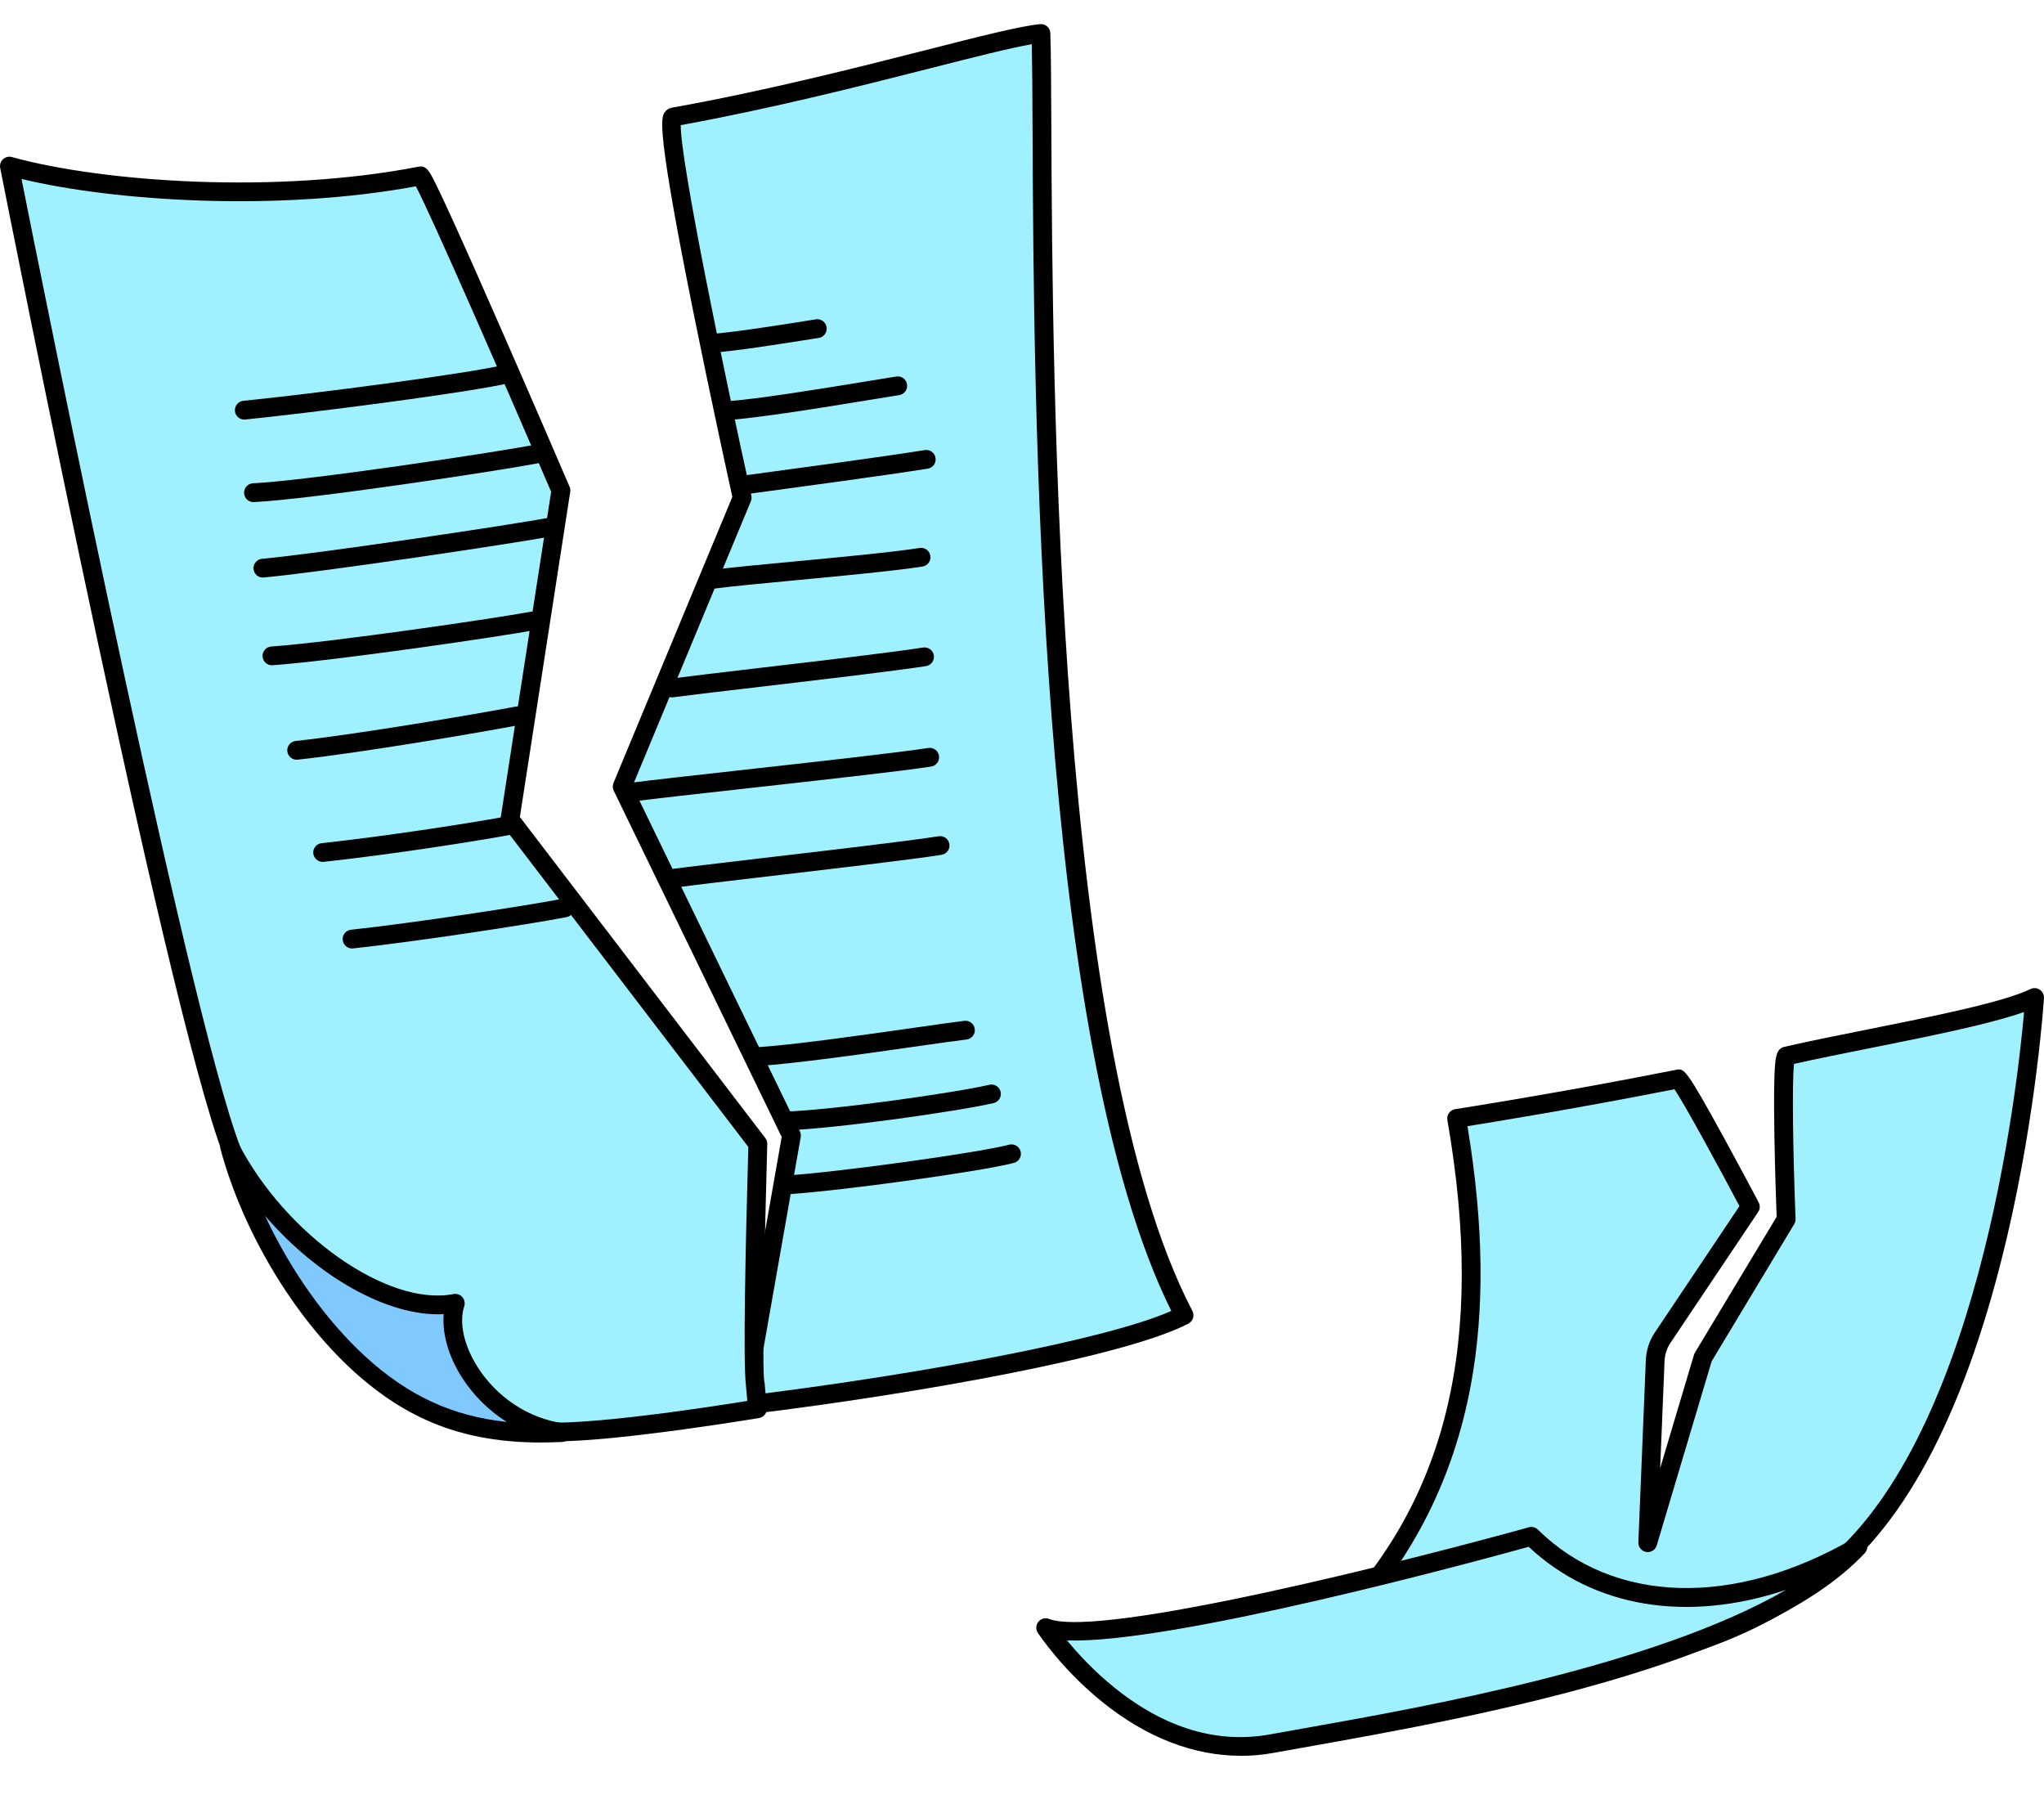 <?xml version="1.0" encoding="UTF-8"?>
<svg xmlns="http://www.w3.org/2000/svg" width="85" height="75" viewBox="0 0 85 75">
  <path d="M55.472 67.709C61.534 61.609 61.845 53.819 60.574 46.503C60.574 46.503 64.877 45.837 69.774 44.865C69.966 44.827 72.791 50.174 72.791 50.174L69.145 55.614C68.954 55.898 68.846 56.229 68.832 56.572L68.523 64.144L70.82 56.442L74.279 50.693C74.279 50.693 74.013 43.968 74.301 43.904C77.605 43.147 82.922 42.298 84.61 41.475C84.61 41.475 83.495 59.643 75.848 65.463C66.681 72.441 55.472 67.711 55.472 67.711V67.709Z" fill="#A0F1FF"></path>
  <path d="M64.043 69.665C63.389 69.665 62.769 69.636 62.191 69.591C58.227 69.28 55.436 68.119 55.321 68.069C55.2 68.019 55.115 67.912 55.09 67.784C55.065 67.656 55.104 67.525 55.196 67.433C60.202 62.395 61.788 55.765 60.19 46.569C60.171 46.465 60.196 46.359 60.257 46.273C60.318 46.189 60.411 46.131 60.514 46.115C60.558 46.109 64.868 45.438 69.698 44.48C70.038 44.412 70.099 44.402 71.696 47.316C72.419 48.635 73.128 49.976 73.134 49.99C73.201 50.117 73.194 50.271 73.114 50.39L69.468 55.829C69.318 56.054 69.232 56.315 69.221 56.586L69.038 61.042L70.444 56.329C70.453 56.298 70.467 56.268 70.483 56.239L73.882 50.59C73.867 50.179 73.815 48.749 73.79 47.328C73.773 46.342 73.77 45.553 73.784 44.98C73.809 43.966 73.85 43.603 74.212 43.521C75.23 43.288 76.415 43.05 77.669 42.8C80.314 42.27 83.312 41.672 84.438 41.121C84.563 41.061 84.71 41.07 84.825 41.148C84.941 41.225 85.006 41.358 84.999 41.497C84.995 41.542 84.703 46.132 83.476 51.373C81.816 58.456 79.329 63.302 76.084 65.771C72.012 68.871 67.544 69.663 64.043 69.663V69.665ZM56.167 67.551C57.159 67.9 59.426 68.592 62.279 68.814C65.806 69.088 70.983 68.674 75.612 65.151C82.236 60.109 83.887 45.304 84.171 42.075C82.745 42.581 80.249 43.081 77.823 43.566C76.663 43.799 75.564 44.018 74.605 44.233C74.516 45.002 74.563 47.981 74.669 50.676C74.672 50.753 74.654 50.828 74.613 50.893L71.179 56.598L68.896 64.252C68.84 64.441 68.651 64.558 68.458 64.525C68.264 64.493 68.124 64.321 68.131 64.124L68.442 56.551C68.459 56.137 68.59 55.735 68.822 55.392L72.336 50.146C71.381 48.344 70.052 45.907 69.632 45.287C65.714 46.06 62.176 46.639 61.025 46.823C61.704 50.929 61.748 54.468 61.156 57.631C60.444 61.442 58.767 64.776 56.166 67.55L56.167 67.551Z" fill="black"></path>
  <path d="M77.261 64.307C72.168 67.259 66.945 67.092 63.679 63.874C63.679 63.874 46.231 68.73 43.485 67.672C43.485 67.672 47.303 73.513 52.896 72.492C58.489 71.471 72.561 69.316 77.261 64.308V64.307Z" fill="#A0F1FF"></path>
  <path d="M51.6 73C49.642 73 47.677 72.242 45.849 70.77C44.167 69.415 43.199 67.948 43.158 67.886C43.066 67.744 43.074 67.558 43.182 67.426C43.288 67.295 43.467 67.247 43.625 67.308C45.78 68.138 58.758 64.84 63.576 63.499C63.711 63.461 63.856 63.499 63.954 63.597C67.096 66.695 72.119 66.839 77.066 63.971C77.233 63.874 77.447 63.914 77.567 64.066C77.688 64.218 77.678 64.435 77.545 64.577C73.114 69.299 60.926 71.462 54.379 72.625C53.864 72.716 53.391 72.8 52.966 72.878C52.511 72.961 52.056 73.002 51.598 73.002L51.6 73ZM44.371 68.2C44.807 68.731 45.483 69.475 46.355 70.174C48.452 71.858 50.63 72.508 52.827 72.108C53.253 72.029 53.728 71.945 54.245 71.854C59.252 70.965 68.779 69.274 74.265 66.103C70.18 67.466 66.281 66.856 63.572 64.311C61.223 64.96 48.667 68.364 44.373 68.202L44.371 68.2Z" fill="black"></path>
  <path d="M31.175 58.405C38.094 57.556 46.701 56.02 49.237 54.684C42.572 41.952 43.484 7.055 43.285 1.391C41.406 1.578 34.745 3.66 27.993 4.864C27.381 4.973 30.86 20.694 30.86 20.694L25.869 32.702L32.911 47.216L31.117 57.397L31.174 58.407L31.175 58.405Z" fill="#A0F1FF"></path>
  <path d="M31.175 58.796C31.085 58.796 30.996 58.764 30.925 58.705C30.843 58.636 30.793 58.535 30.786 58.427L30.73 57.417C30.729 57.388 30.73 57.358 30.735 57.328L32.507 47.272L25.521 32.872C25.473 32.772 25.47 32.655 25.512 32.552L30.455 20.658C30.305 19.979 29.558 16.564 28.863 13.121C27.268 5.228 27.493 4.892 27.642 4.67C27.71 4.568 27.812 4.5 27.929 4.479C31.77 3.795 35.661 2.804 38.503 2.082C40.774 1.503 42.415 1.086 43.25 1.003C43.356 0.992 43.464 1.027 43.545 1.097C43.627 1.167 43.675 1.269 43.678 1.377C43.706 2.172 43.712 3.562 43.72 5.323C43.769 15.8 43.895 43.63 49.585 54.502C49.685 54.693 49.612 54.929 49.421 55.029C46.818 56.401 38.164 57.942 31.225 58.793C31.209 58.794 31.194 58.796 31.178 58.796H31.175ZM31.511 57.419L31.542 57.966C38.232 57.127 45.977 55.712 48.709 54.504C43.111 43.247 42.991 16.722 42.938 5.325C42.932 3.86 42.925 2.652 42.908 1.838C42.02 1.991 40.519 2.372 38.694 2.837C35.9 3.548 32.096 4.515 28.308 5.203C28.299 6.717 30.068 15.293 31.244 20.608C31.261 20.686 31.255 20.769 31.224 20.842L26.3 32.688L33.264 47.042C33.3 47.116 33.311 47.2 33.297 47.281L31.511 57.419Z" fill="black"></path>
  <path d="M29.592 14.667C29.39 14.667 29.218 14.511 29.203 14.306C29.186 14.09 29.347 13.903 29.562 13.887C30.522 13.813 32.174 13.557 33.926 13.277C34.14 13.245 34.339 13.388 34.373 13.602C34.407 13.815 34.262 14.017 34.048 14.05C32.212 14.342 30.613 14.59 29.621 14.665C29.61 14.665 29.601 14.665 29.592 14.665V14.667Z" fill="black"></path>
  <path d="M30.132 17.474C29.929 17.474 29.757 17.316 29.743 17.11C29.729 16.894 29.892 16.708 30.107 16.694C31.475 16.602 34.106 16.17 36.027 15.856C36.484 15.781 36.907 15.712 37.273 15.654C37.487 15.62 37.687 15.765 37.719 15.979C37.754 16.192 37.608 16.394 37.395 16.427C37.031 16.484 36.609 16.553 36.153 16.628C34.217 16.945 31.566 17.378 30.16 17.474C30.151 17.474 30.142 17.474 30.134 17.474H30.132Z" fill="black"></path>
  <path d="M30.822 20.57C30.63 20.57 30.462 20.428 30.436 20.231C30.408 20.017 30.557 19.82 30.771 19.792L31.306 19.72C33.197 19.465 36.717 18.99 38.458 18.713C38.672 18.679 38.872 18.824 38.904 19.038C38.939 19.251 38.794 19.453 38.58 19.485C36.829 19.764 33.303 20.239 31.409 20.495L30.875 20.567C30.858 20.57 30.839 20.57 30.822 20.57Z" fill="black"></path>
  <path d="M29.6 24.481C29.407 24.481 29.239 24.338 29.214 24.142C29.186 23.927 29.334 23.73 29.548 23.702C30.26 23.605 31.606 23.479 33.032 23.344C34.959 23.163 37.143 22.957 38.242 22.782C38.456 22.749 38.655 22.893 38.689 23.107C38.723 23.319 38.578 23.521 38.364 23.554C37.24 23.732 35.043 23.94 33.105 24.123C31.687 24.257 30.349 24.384 29.653 24.478C29.636 24.481 29.617 24.481 29.6 24.481Z" fill="black"></path>
  <path d="M27.945 28.994C27.753 28.994 27.584 28.852 27.559 28.655C27.531 28.441 27.679 28.244 27.893 28.216C28.521 28.132 29.881 27.971 31.456 27.786C34.011 27.486 37.19 27.113 38.386 26.922C38.6 26.888 38.798 27.033 38.833 27.247C38.867 27.46 38.722 27.661 38.508 27.694C37.296 27.886 34.109 28.262 31.547 28.563C29.974 28.748 28.617 28.907 27.996 28.991C27.979 28.994 27.96 28.994 27.943 28.994H27.945Z" fill="black"></path>
  <path d="M26.363 33.315C26.171 33.315 26.002 33.172 25.977 32.975C25.949 32.761 26.097 32.564 26.311 32.536C26.973 32.447 28.724 32.252 30.749 32.027C33.733 31.695 37.445 31.281 38.602 31.098C38.816 31.064 39.016 31.209 39.048 31.423C39.083 31.636 38.938 31.838 38.724 31.87C37.549 32.056 33.981 32.453 30.835 32.803C28.813 33.029 27.069 33.222 26.414 33.312C26.397 33.315 26.378 33.315 26.361 33.315H26.363Z" fill="black"></path>
  <path d="M27.945 36.914C27.753 36.914 27.584 36.772 27.559 36.575C27.531 36.361 27.679 36.164 27.893 36.136C28.524 36.051 29.988 35.88 31.684 35.679C34.426 35.358 37.84 34.959 39.033 34.768C39.247 34.734 39.447 34.879 39.479 35.093C39.514 35.306 39.368 35.506 39.154 35.54C37.946 35.733 34.525 36.134 31.775 36.456C30.082 36.655 28.621 36.827 27.996 36.91C27.979 36.913 27.96 36.913 27.943 36.913L27.945 36.914Z" fill="black"></path>
  <path d="M32.693 46.994C32.484 46.994 32.31 46.828 32.303 46.617C32.295 46.401 32.463 46.22 32.679 46.214C34.717 46.144 39.706 45.435 41.142 45.101C41.353 45.051 41.562 45.182 41.611 45.393C41.659 45.603 41.529 45.814 41.319 45.862C39.857 46.203 34.778 46.923 32.705 46.995C32.701 46.995 32.696 46.995 32.691 46.995L32.693 46.994Z" fill="black"></path>
  <path d="M31.398 44.329C31.194 44.329 31.022 44.169 31.01 43.963C30.996 43.748 31.16 43.562 31.375 43.549C32.982 43.449 35.902 43.032 38.033 42.728C38.908 42.603 39.663 42.495 40.102 42.442C40.316 42.417 40.511 42.569 40.536 42.783C40.563 42.997 40.41 43.193 40.196 43.218C39.765 43.269 39.014 43.377 38.144 43.501C36 43.807 33.063 44.226 31.425 44.327C31.417 44.327 31.408 44.327 31.4 44.327L31.398 44.329Z" fill="black"></path>
  <path d="M32.693 49.657C32.488 49.657 32.317 49.498 32.304 49.291C32.29 49.076 32.454 48.89 32.668 48.876C34.882 48.732 40.617 47.941 41.967 47.592C42.176 47.539 42.388 47.664 42.443 47.874C42.496 48.083 42.371 48.296 42.162 48.35C40.752 48.715 35.015 49.508 32.718 49.657C32.71 49.657 32.701 49.657 32.693 49.657Z" fill="black"></path>
  <path d="M31.498 58.574C26.945 59.313 23.119 59.722 22.261 59.457C17.887 58.105 12.148 53.056 9.861 48.374C7.704 43.96 0.39 6.906 0.39 6.906C4.033 7.913 11.287 8.516 17.479 7.313C17.69 7.272 23.326 20.392 23.326 20.392L21.207 34.074L31.516 47.559C31.516 47.559 31.239 57.172 31.41 57.566L31.498 58.574Z" fill="#A0F1FF"></path>
  <path d="M23.168 59.926C22.718 59.926 22.364 59.898 22.147 59.83C17.599 58.425 11.813 53.258 9.511 48.546C7.356 44.137 0.306 8.498 0.008 6.983C-0.019 6.85 0.026 6.713 0.125 6.621C0.225 6.528 0.364 6.494 0.495 6.53C4.292 7.579 11.51 8.076 17.406 6.93C17.737 6.866 17.863 7.124 18.143 7.691C18.31 8.03 18.544 8.53 18.839 9.178C19.334 10.262 20.007 11.777 20.841 13.681C22.261 16.919 23.672 20.204 23.686 20.237C23.716 20.304 23.725 20.379 23.713 20.451L21.619 33.968L31.828 47.32C31.883 47.392 31.911 47.48 31.907 47.569C31.806 51.106 31.683 56.891 31.783 57.444C31.792 57.472 31.798 57.5 31.8 57.53L31.889 58.538C31.907 58.743 31.764 58.925 31.562 58.958C29.996 59.213 25.407 59.924 23.169 59.924L23.168 59.926ZM0.895 7.441C1.857 12.272 8.254 44.193 10.212 48.202C12.434 52.749 18.004 57.733 22.376 59.083C22.97 59.266 25.886 59.075 31.077 58.246L31.019 57.6H31.022C30.896 56.709 31.002 51.82 31.119 47.686L20.894 34.312C20.83 34.227 20.802 34.12 20.818 34.015L22.919 20.444C20.929 15.809 17.951 8.987 17.294 7.746C11.63 8.795 4.839 8.388 0.892 7.44L0.895 7.441Z" fill="black"></path>
  <path d="M23.36 59.562C20.285 59.13 18.344 56.009 18.933 54.186C16.097 54.74 11.653 51.786 9.548 47.683C10.412 50.868 12.425 54.401 14.942 56.7C17.459 58.999 20.068 59.724 23.358 59.562H23.36Z" fill="#80C9FF"></path>
  <path d="M22.498 59.974C19.322 59.974 16.945 59.057 14.679 56.987C12.209 54.732 10.1 51.204 9.172 47.785C9.121 47.591 9.222 47.391 9.408 47.317C9.594 47.244 9.804 47.325 9.897 47.503C11.859 51.333 16.13 54.337 18.858 53.802C18.994 53.777 19.133 53.822 19.225 53.927C19.317 54.03 19.347 54.174 19.305 54.307C19.086 54.984 19.286 55.918 19.842 56.806C20.643 58.088 21.978 58.972 23.415 59.174C23.614 59.202 23.759 59.377 23.75 59.579C23.741 59.78 23.58 59.941 23.38 59.951C23.079 59.965 22.785 59.973 22.498 59.973V59.974ZM11.021 50.546C12.07 52.797 13.554 54.902 15.206 56.411C16.961 58.014 18.792 58.876 21.072 59.119C20.32 58.644 19.664 57.995 19.18 57.222C18.639 56.359 18.383 55.432 18.451 54.638C16.141 54.759 13.194 53.074 11.021 50.546Z" fill="black"></path>
  <path d="M10.157 17.444C9.959 17.444 9.789 17.294 9.77 17.092C9.748 16.878 9.906 16.686 10.12 16.664C12.852 16.392 19.506 15.536 21.078 15.146C21.288 15.095 21.5 15.223 21.552 15.432C21.603 15.642 21.475 15.854 21.266 15.906C19.575 16.323 12.626 17.2 10.198 17.442C10.185 17.442 10.171 17.444 10.159 17.444H10.157Z" fill="black"></path>
  <path d="M10.54 20.875C10.332 20.875 10.161 20.712 10.15 20.503C10.139 20.287 10.306 20.104 10.521 20.093C12.803 19.984 20.568 18.809 22.19 18.501C22.403 18.46 22.607 18.599 22.646 18.812C22.687 19.024 22.548 19.229 22.336 19.268C20.652 19.588 12.921 20.761 10.559 20.875C10.553 20.875 10.546 20.875 10.54 20.875Z" fill="black"></path>
  <path d="M10.932 24.013C10.732 24.013 10.562 23.862 10.543 23.659C10.523 23.444 10.682 23.254 10.896 23.233C13.259 23.016 21.352 21.809 22.949 21.505C23.162 21.466 23.366 21.603 23.405 21.816C23.446 22.028 23.307 22.233 23.095 22.272C21.488 22.578 13.346 23.793 10.966 24.01C10.954 24.01 10.941 24.012 10.931 24.012L10.932 24.013Z" fill="black"></path>
  <path d="M11.308 27.66C11.105 27.66 10.934 27.502 10.919 27.297C10.904 27.081 11.066 26.895 11.282 26.88C13.805 26.7 20.704 25.697 22.192 25.412C22.404 25.371 22.609 25.511 22.648 25.723C22.689 25.936 22.549 26.14 22.337 26.18C20.838 26.465 13.882 27.477 11.336 27.658C11.327 27.658 11.318 27.658 11.308 27.658V27.66Z" fill="black"></path>
  <path d="M12.336 31.586C12.139 31.586 11.97 31.437 11.948 31.237C11.925 31.023 12.08 30.829 12.295 30.807C14.965 30.518 19.942 29.663 21.47 29.373C21.683 29.334 21.887 29.471 21.926 29.684C21.967 29.896 21.828 30.101 21.616 30.14C20.078 30.434 15.07 31.294 12.378 31.584C12.364 31.586 12.35 31.586 12.336 31.586Z" fill="black"></path>
  <path d="M13.416 35.834C13.22 35.834 13.051 35.685 13.029 35.486C13.005 35.271 13.16 35.078 13.376 35.056C16.146 34.756 19.793 34.187 21.256 33.908C21.469 33.868 21.673 34.007 21.712 34.219C21.753 34.432 21.614 34.637 21.402 34.676C19.926 34.957 16.249 35.531 13.458 35.832C13.444 35.832 13.43 35.834 13.416 35.834Z" fill="black"></path>
  <path d="M14.639 39.434C14.442 39.434 14.274 39.285 14.252 39.085C14.228 38.871 14.383 38.677 14.598 38.655C17.204 38.374 21.797 37.672 23.415 37.364C23.627 37.324 23.831 37.463 23.87 37.675C23.911 37.888 23.772 38.093 23.56 38.132C21.93 38.443 17.304 39.149 14.681 39.432C14.667 39.432 14.653 39.434 14.639 39.434Z" fill="black"></path>
</svg>
